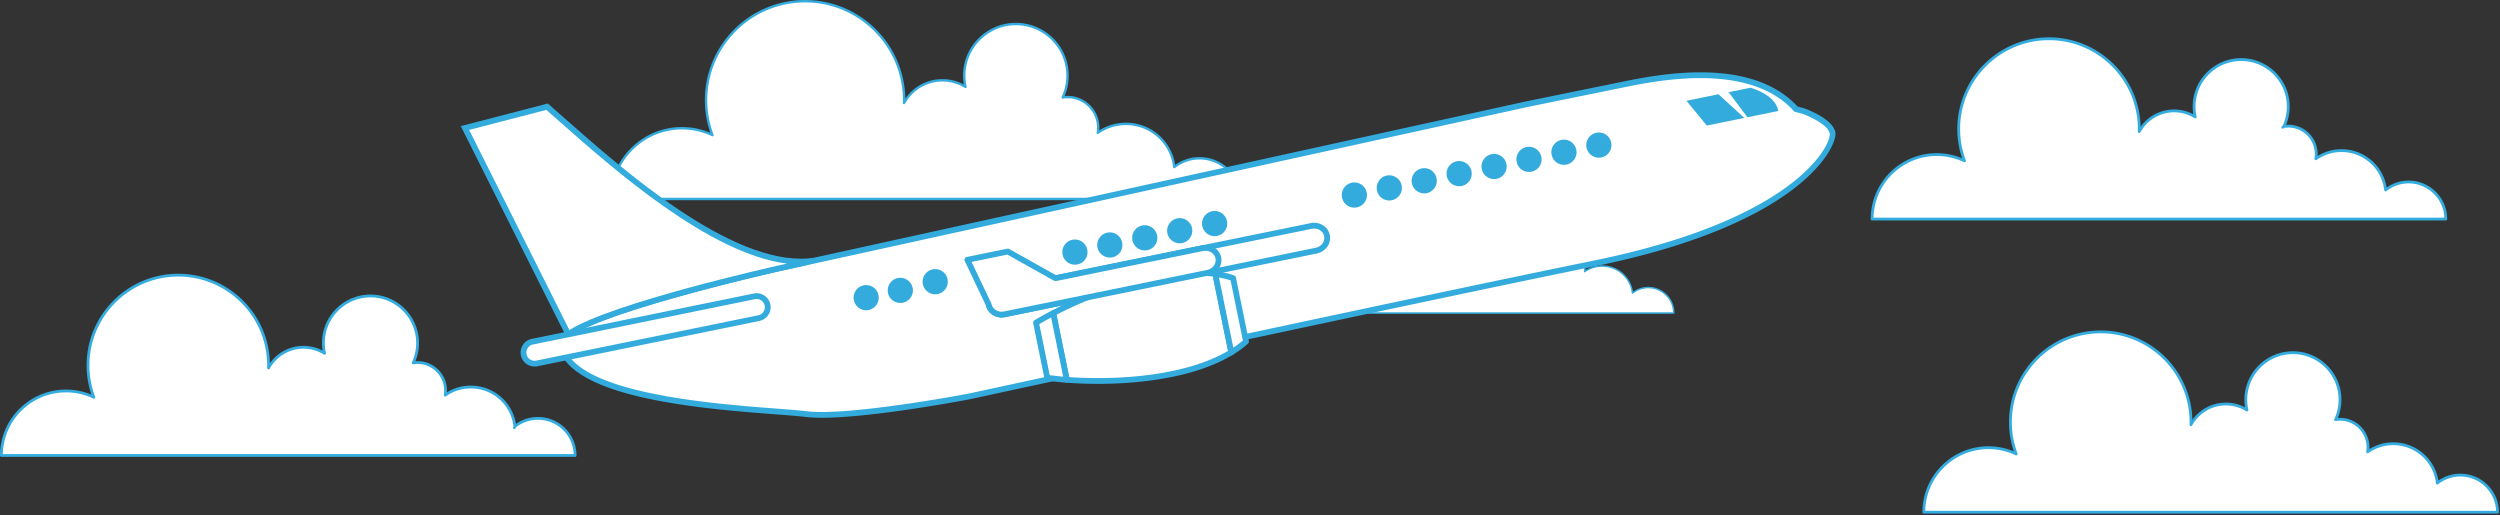 <svg viewBox="0 0 1310 270" xmlns="http://www.w3.org/2000/svg" fill-rule="evenodd" clip-rule="evenodd" stroke-linejoin="round" stroke-miterlimit="1.414"><rect x="0" y="0" width="1310" height="270" fill="#333333" stroke="none"/><path d="M649.915 104.263H320.208c0-20.466 16.616-37.063 37.117-37.063a36.96 36.96 0 0 1 16.006 3.615 51.653 51.653 0 0 1-3.35-18.366c0-28.616 23.228-51.814 51.883-51.814 28.658 0 51.891 23.198 51.891 51.814 0 .512-.005 1.028-.029 1.539 3.883-7.09 11.414-11.9 20.078-11.9 4.451 0 8.599 1.272 12.117 3.468-.43-1.912-.662-3.9-.662-5.939 0-14.927 12.12-27.025 27.072-27.025 14.946 0 27.062 12.098 27.062 27.025 0 4.091-.91 7.97-2.54 11.446.828-.128 1.675-.2 2.54-.2 8.881 0 16.078 7.189 16.078 16.056 0 .914-.079 1.813-.223 2.68a25.429 25.429 0 0 1 14.734-4.676c13.134 0 23.935 9.901 25.343 22.632a21.274 21.274 0 0 1 13.252-4.605c11.786 0 21.338 9.544 21.338 21.313" fill="#fff" fill-rule="nonzero"/><path d="M320.85 103.626h328.419c-.339-11.108-9.49-20.041-20.692-20.041-4.72 0-9.166 1.545-12.858 4.468a.637.637 0 0 1-1.027-.429c-1.391-12.579-12.012-22.065-24.708-22.065a24.738 24.738 0 0 0-14.369 4.559.638.638 0 0 1-.995-.624c.143-.852.216-1.719.216-2.576 0-9.295-8.214-16.732-17.884-15.227a.628.628 0 0 1-.609-.247.639.639 0 0 1-.066-.652 26.1 26.1 0 0 0 2.48-11.176c0-14.55-11.855-26.388-26.426-26.388-14.577 0-26.435 11.838-26.435 26.388 0 1.942.217 3.894.646 5.801a.64.64 0 0 1-.253.658.639.639 0 0 1-.706.02 22.25 22.25 0 0 0-31.298 8.198.646.646 0 0 1-.732.308.638.638 0 0 1-.462-.643c.024-.501.029-1.008.029-1.509 0-28.22-22.995-51.178-51.255-51.178-28.258 0-51.248 22.958-51.248 51.178a50.923 50.923 0 0 0 3.309 18.14.639.639 0 0 1-.163.694.64.64 0 0 1-.706.106c-4.925-2.358-10.218-3.553-15.731-3.553-19.903 0-36.134 15.997-36.476 35.79m329.064 1.273H320.209a.636.636 0 0 1-.635-.637c0-20.787 16.935-37.699 37.752-37.699 5.19 0 10.192 1.025 14.892 3.047a52.21 52.21 0 0 1-2.873-17.161c0-28.922 23.56-52.451 52.52-52.451 28.712 0 52.118 23.122 52.522 51.698a23.518 23.518 0 0 1 19.416-10.245 23.5 23.5 0 0 1 11.22 2.845 27.767 27.767 0 0 1-.399-4.68c0-15.252 12.428-27.66 27.707-27.66 15.273 0 27.697 12.408 27.697 27.66 0 3.717-.718 7.303-2.137 10.678.508-.045 1.01-.068 1.502-.068 9.216 0 16.714 7.488 16.714 16.692 0 .459-.018.919-.057 1.379a25.998 25.998 0 0 1 13.934-4.011c12.974 0 23.888 9.427 25.829 22.104 3.736-2.671 8.126-4.077 12.764-4.077 12.116 0 21.972 9.846 21.972 21.949a.636.636 0 0 1-.635.637" fill="#34acdf" fill-rule="nonzero"/><path d="M877.06 164.021H670.832c0-12.801 10.394-23.182 23.216-23.182 3.587 0 6.981.81 10.012 2.261a32.331 32.331 0 0 1-2.095-11.488c0-17.899 14.529-32.409 32.452-32.409 17.925 0 32.457 14.51 32.457 32.409 0 .32-.003.643-.018.963 2.429-4.435 7.139-7.444 12.558-7.444 2.785 0 5.379.796 7.58 2.17a16.92 16.92 0 0 1-.414-3.715c0-9.337 7.581-16.904 16.932-16.904 9.35 0 16.928 7.567 16.928 16.904 0 2.559-.569 4.985-1.589 7.159.518-.08 1.048-.125 1.589-.125 5.555 0 10.057 4.497 10.057 10.043 0 .571-.05 1.134-.14 1.676a15.901 15.901 0 0 1 9.217-2.925c8.214 0 14.969 6.193 15.85 14.156a13.31 13.31 0 0 1 8.289-2.88c7.373 0 13.347 5.969 13.347 13.331" fill="#fff" fill-rule="nonzero"/><path d="M671.232 163.623h205.422c-.211-6.948-5.937-12.535-12.943-12.535a12.83 12.83 0 0 0-8.042 2.795.395.395 0 0 1-.4.054.395.395 0 0 1-.242-.323c-.869-7.868-7.515-13.802-15.456-13.802a15.47 15.47 0 0 0-8.986 2.852.397.397 0 0 1-.622-.39 9.939 9.939 0 0 0 .133-1.611c0-5.319-4.333-9.645-9.659-9.645-.496 0-1.01.04-1.527.12a.402.402 0 0 1-.378-.154.396.396 0 0 1-.044-.408 16.325 16.325 0 0 0 1.552-6.99c0-9.101-7.414-16.506-16.529-16.506-9.117 0-16.535 7.405-16.535 16.506 0 1.213.135 2.434.403 3.627a.395.395 0 0 1-.158.412.393.393 0 0 1-.439.013 13.92 13.92 0 0 0-19.579 5.128.399.399 0 0 1-.747-.211c.015-.314.017-.63.017-.943 0-17.651-14.381-32.011-32.057-32.011-17.675 0-32.055 14.36-32.055 32.011 0 3.91.695 7.727 2.07 11.346a.401.401 0 0 1-.104.435.397.397 0 0 1-.441.065 22.607 22.607 0 0 0-9.84-2.221c-12.449 0-22.602 10.005-22.814 22.386m205.826.796H670.831a.399.399 0 0 1-.399-.398c0-13.002 10.593-23.58 23.614-23.58 3.248 0 6.377.64 9.317 1.905a32.648 32.648 0 0 1-1.799-10.734c0-18.09 14.738-32.807 32.852-32.807 17.96 0 32.599 14.463 32.85 32.338a14.715 14.715 0 0 1 19.165-4.63 17.259 17.259 0 0 1-.251-2.927c0-9.541 7.775-17.302 17.331-17.302 9.554 0 17.325 7.761 17.325 17.302 0 2.322-.45 4.566-1.337 6.679.317-.029.63-.043.938-.043 5.766 0 10.455 4.683 10.455 10.441 0 .286-.012.574-.035.862a16.257 16.257 0 0 1 8.714-2.509c8.116 0 14.943 5.897 16.157 13.826a13.618 13.618 0 0 1 7.983-2.55c7.579 0 13.746 6.159 13.746 13.729 0 .22-.179.398-.399.398" fill="#34acdf" fill-rule="nonzero"/><path d="M1308.7 268.391h-300.617c0-18.66 15.151-33.793 33.843-33.793a33.703 33.703 0 0 1 14.593 3.296 47.09 47.09 0 0 1-3.054-16.745c0-26.091 21.178-47.243 47.305-47.243 26.13 0 47.313 21.152 47.313 47.243 0 .466-.005.937-.028 1.403 3.541-6.465 10.408-10.85 18.307-10.85 4.059 0 7.841 1.159 11.049 3.162a24.616 24.616 0 0 1-.605-5.415c0-13.61 11.052-24.641 24.684-24.641 13.628 0 24.675 11.031 24.675 24.641 0 3.73-.829 7.266-2.316 10.436a15.09 15.09 0 0 1 2.316-.183c8.097 0 14.659 6.555 14.659 14.64 0 .833-.072 1.653-.203 2.444a23.176 23.176 0 0 1 13.434-4.264c11.975 0 21.823 9.028 23.107 20.635a19.394 19.394 0 0 1 12.082-4.199c10.747 0 19.456 8.702 19.456 19.433" fill="#fff" fill-rule="nonzero"/><path d="M1008.83 267.652h299.116c-.39-9.967-8.63-17.954-18.702-17.954a18.547 18.547 0 0 0-11.624 4.039.74.74 0 0 1-1.194-.498c-1.257-11.389-10.875-19.978-22.369-19.978a22.388 22.388 0 0 0-13.008 4.128.74.74 0 0 1-1.157-.724c.129-.774.194-1.556.194-2.323 0-8.382-7.459-15.073-16.122-13.727a.731.731 0 0 1-.704-.286.736.736 0 0 1-.078-.758 23.672 23.672 0 0 0 2.243-10.122c0-13.18-10.736-23.902-23.934-23.902-13.202 0-23.944 10.722-23.944 23.902 0 1.755.196 3.522.585 5.254a.74.74 0 0 1-1.115.788 20.135 20.135 0 0 0-28.314 7.416.739.739 0 0 1-1.384-.389c.02-.455.026-.914.026-1.369 0-25.642-20.893-46.504-46.574-46.504-25.677 0-46.568 20.862-46.568 46.504 0 5.68 1.012 11.225 3.006 16.483a.738.738 0 0 1-1.01.929c-4.469-2.139-9.27-3.223-14.274-3.223-18.006 0-32.701 14.428-33.095 32.314m299.869 1.479h-300.616a.74.74 0 0 1-.739-.74c0-19.04 15.513-34.531 34.581-34.531 4.634 0 9.104.891 13.314 2.651a47.788 47.788 0 0 1-2.514-15.362c0-26.457 21.553-47.981 48.046-47.981 26.101 0 47.409 20.89 48.038 46.805a21.605 21.605 0 0 1 17.553-9.01c3.506 0 6.94.847 10.023 2.462a25.324 25.324 0 0 1-.317-3.976c0-13.994 11.405-25.379 25.423-25.379 14.012 0 25.412 11.385 25.412 25.379 0 3.32-.626 6.529-1.861 9.556 8.98-.676 16.522 6.487 16.522 15.337 0 .318-.009.637-.031.958a23.868 23.868 0 0 1 12.524-3.517c11.824 0 21.783 8.528 23.667 20.037 3.388-2.36 7.345-3.6 11.52-3.6 11.135 0 20.194 9.048 20.194 20.171a.74.74 0 0 1-.739.74" fill="#34acdf" fill-rule="nonzero"/><path d="M1281.59 114.796H980.974c0-18.66 15.15-33.792 33.842-33.792 5.228 0 10.174 1.18 14.593 3.295a47.11 47.11 0 0 1-3.053-16.745c0-26.091 21.177-47.243 47.305-47.243 26.129 0 47.312 21.152 47.312 47.243 0 .466-.004.937-.027 1.403 3.541-6.464 10.407-10.85 18.306-10.85 4.06 0 7.841 1.16 11.049 3.162a24.662 24.662 0 0 1-.604-5.415c0-13.61 11.051-24.64 24.684-24.64 13.628 0 24.674 11.03 24.674 24.64 0 3.73-.829 7.267-2.316 10.436a15.11 15.11 0 0 1 2.316-.182c8.097 0 14.659 6.554 14.659 14.639 0 .833-.071 1.653-.202 2.444a23.177 23.177 0 0 1 13.433-4.264c11.975 0 21.824 9.028 23.107 20.635a19.4 19.4 0 0 1 12.083-4.199c10.747 0 19.455 8.702 19.455 19.433" fill="#fff" fill-rule="nonzero"/><path d="M981.72 114.057h299.116c-.39-9.967-8.63-17.955-18.702-17.955a18.547 18.547 0 0 0-11.624 4.039.74.74 0 0 1-1.194-.498c-1.259-11.389-10.877-19.978-22.371-19.978a22.384 22.384 0 0 0-13.006 4.128.74.74 0 0 1-1.157-.724c.127-.766.192-1.548.192-2.322 0-8.38-7.375-15.082-16.122-13.728a.739.739 0 1 1-.782-1.043 23.665 23.665 0 0 0 2.245-10.123c0-13.179-10.738-23.901-23.936-23.901-13.202 0-23.944 10.722-23.944 23.901 0 1.757.196 3.525.587 5.253a.742.742 0 0 1-1.115.789 20.137 20.137 0 0 0-28.316 7.416.737.737 0 0 1-1.384-.392c.022-.454.026-.912.026-1.366 0-25.642-20.893-46.503-46.574-46.503-25.677 0-46.566 20.861-46.566 46.503a46.263 46.263 0 0 0 3.006 16.483.737.737 0 0 1-1.01.929c-4.469-2.139-9.272-3.223-14.274-3.223-18.006 0-32.701 14.429-33.095 32.315m299.869 1.478H980.973a.74.74 0 0 1-.739-.739c0-19.041 15.513-34.532 34.581-34.532 4.634 0 9.104.891 13.312 2.651a47.796 47.796 0 0 1-2.512-15.362c0-26.457 21.553-47.981 48.044-47.981 26.103 0 47.411 20.888 48.039 46.805a21.601 21.601 0 0 1 17.552-9.009c3.507 0 6.938.846 10.023 2.461a25.295 25.295 0 0 1-.317-3.976c0-13.994 11.405-25.379 25.423-25.379 14.014 0 25.414 11.385 25.414 25.379 0 3.319-.626 6.527-1.863 9.557 9.032-.679 16.52 6.487 16.522 15.337 0 .318-.009.638-.029.958a23.85 23.85 0 0 1 12.522-3.517c11.822 0 21.783 8.527 23.669 20.036 3.388-2.359 7.345-3.6 11.52-3.6 11.135 0 20.194 9.049 20.194 20.172a.74.74 0 0 1-.739.739" fill="#34acdf" fill-rule="nonzero"/><path d="M301.349 238.663H.733c0-18.66 15.15-33.792 33.843-33.792 5.227 0 10.173 1.18 14.593 3.295a47.09 47.09 0 0 1-3.054-16.745c0-26.091 21.178-47.243 47.305-47.243 26.129 0 47.313 21.152 47.313 47.243 0 .466-.005.937-.028 1.403 3.541-6.465 10.407-10.85 18.307-10.85 4.059 0 7.841 1.16 11.048 3.162a24.662 24.662 0 0 1-.604-5.415c0-13.61 11.051-24.641 24.684-24.641 13.628 0 24.675 11.031 24.675 24.641 0 3.73-.829 7.267-2.317 10.436a15.114 15.114 0 0 1 2.317-.182c8.097 0 14.659 6.554 14.659 14.639 0 .833-.072 1.653-.203 2.444a23.183 23.183 0 0 1 13.434-4.264c11.975 0 21.823 9.028 23.107 20.635a19.391 19.391 0 0 1 12.082-4.199c10.747 0 19.455 8.702 19.455 19.433" fill="#fff" fill-rule="nonzero"/><path d="M1.481 237.924h299.116c-.39-9.967-8.63-17.955-18.702-17.955-4.267 0-8.287 1.397-11.624 4.04a.74.74 0 1 1-1.194-.498c-1.259-11.39-10.877-19.978-22.371-19.978a22.388 22.388 0 0 0-13.008 4.128.74.74 0 0 1-1.157-.724c.129-.775.194-1.556.194-2.323-.002-8.384-7.471-15.072-16.122-13.727a.73.73 0 0 1-.706-.287.743.743 0 0 1-.076-.757 23.66 23.66 0 0 0 2.245-10.122c0-13.179-10.738-23.901-23.936-23.901-13.202 0-23.943 10.722-23.943 23.901 0 1.757.195 3.525.586 5.253a.742.742 0 0 1-1.114.789 20.134 20.134 0 0 0-28.316 7.416.742.742 0 0 1-.848.357.74.74 0 0 1-.537-.746c.02-.455.026-.914.026-1.369 0-25.643-20.893-46.504-46.574-46.504-25.676 0-46.565 20.861-46.565 46.504 0 5.683 1.01 11.228 3.004 16.483a.742.742 0 0 1-.19.806.736.736 0 0 1-.82.122c-4.467-2.138-9.269-3.223-14.273-3.223-18.006 0-32.7 14.429-33.095 32.315m299.869 1.478H.734a.74.74 0 0 1-.739-.739c0-19.041 15.514-34.531 34.581-34.531 4.635 0 9.104.891 13.312 2.65a47.807 47.807 0 0 1-2.511-15.361c0-26.457 21.552-47.982 48.043-47.982 26.103 0 47.412 20.889 48.039 46.806a21.6 21.6 0 0 1 17.553-9.01 21.6 21.6 0 0 1 10.022 2.461 25.272 25.272 0 0 1-.316-3.975c0-13.994 11.404-25.379 25.422-25.379 14.014 0 25.414 11.385 25.414 25.379 0 3.318-.625 6.527-1.862 9.557 9.035-.669 16.519 6.486 16.521 15.336 0 .317-.009.637-.031.958a23.877 23.877 0 0 1 12.524-3.517c11.822 0 21.783 8.527 23.669 20.036 3.386-2.358 7.343-3.599 11.52-3.599 11.136 0 20.194 9.049 20.194 20.171a.74.74 0 0 1-.739.739" fill="#34acdf" fill-rule="nonzero"/><path d="M293.95 180.76c6.453 31.569 105.508 33.407 128.389 36.221 22.869 2.772 85.683-9.284 85.683-9.284s220.339-47.793 327.443-69.669c107.09-21.857 126.095-61.951 124.783-68.414-1.332-6.455-15.35-11.443-15.35-11.443l-3.798-.975c-6.026-6.704-13.689-11.114-22.107-13.839-23.106-7.515-51.779-2.478-67.132.665-20.866 4.259-51.705 10.55-51.705 10.55l-379.311 83.263-12.542 2.738s-90.481 20.239-110.525 34.598c-2.771 2.01-4.182 3.867-3.828 5.589" fill="#fff" fill-rule="nonzero"/><path d="M891 40.927c-14.089 0-27.984 2.363-38.83 4.583l-51.705 10.55-379.288 83.259-12.546 2.738c-.894.2-90.398 20.333-109.963 34.349-2.274 1.649-3.424 3.089-3.226 4.048v.003c5.218 25.52 76.922 31.01 111.379 33.648 6.761.518 12.103.927 15.708 1.371 22.362 2.706 84.586-9.149 85.212-9.269 2.169-.47 221.536-48.038 327.425-69.666 107.133-21.865 124.659-61.412 123.599-66.623-.95-4.605-10.695-9.008-14.371-10.316l-3.665-.935a1.518 1.518 0 0 1-.753-.455c-5.44-6.053-12.656-10.565-21.444-13.41-8.7-2.829-18.159-3.875-27.532-3.875m-460.362 177.99c-3.181 0-6.041-.133-8.477-.428-3.539-.435-8.849-.842-15.571-1.356-37.901-2.903-108.445-8.305-114.12-36.068v.002c-.702-3.408 3.155-6.205 4.424-7.124 20.071-14.378 107.377-34.021 111.083-34.851l12.55-2.739L799.836 53.09l51.726-10.555c18.395-3.764 45.45-7.925 67.906-.621 9.136 2.958 16.69 7.642 22.455 13.926l3.356.862c1.65.58 14.999 5.52 16.46 12.607 1.351 6.643-16.145 47.793-125.966 70.207-105.871 21.624-325.22 69.187-327.424 69.665-2.331.448-51.06 9.734-77.711 9.736" fill="#33abdd" fill-rule="nonzero"/><g transform="translate(293.972 183.515)" opacity=".41"><clipPath id="a"><path clip-rule="nonzero" d="M-.055-6.426h12.49V3.758H-.055z"/></clipPath><g clip-path="url(#a)"><path d="M0-2.668C.453-.384 1.424 1.751 2.815 3.758l9.62-1.985C7.946-.616 4.261-3.313 1.664-6.426.349-5.114-.247-3.88 0-2.668" fill="#4c757e" fill-rule="nonzero"/></g></g><path d="M905.817 48.304l9.824 13.145 16.188-3.3c-1.238-6.305-7.584-9.94-14.545-12.193l-11.467 2.348zM883.69 52.82l10.679 12.974 19.65-4.013-13.529-12.395-16.8 3.434z" fill="#33abdd" fill-rule="nonzero"/><path d="M518.104 159.653c.741 3.565 4.446 5.825 8.279 5.043l163.325-33.371c3.847-.775 6.36-4.3 5.624-7.879-.716-3.567-4.417-5.823-8.27-5.031l-163.31 33.355c-3.852.776-6.36 4.296-5.648 7.883" fill="#fff" fill-rule="nonzero"/><path d="M519.592 159.351c.572 2.74 3.479 4.469 6.488 3.857l163.323-33.37c1.538-.31 2.886-1.198 3.706-2.438.731-1.106.992-2.401.735-3.648-.249-1.243-.992-2.324-2.09-3.051-1.245-.825-2.848-1.115-4.387-.799l-163.31 33.355c-3.009.606-5.009 3.339-4.465 6.094m5.276 7.016c-3.951 0-7.461-2.604-8.251-6.406l-.002-.013c-.873-4.395 2.194-8.731 6.837-9.666l163.306-33.355c2.331-.478 4.761-.025 6.673 1.242 1.776 1.177 2.98 2.945 3.388 4.978.419 2.036.002 4.144-1.178 5.927-1.262 1.909-3.317 3.272-5.634 3.739l-163.319 33.369a9.023 9.023 0 0 1-1.82.185" fill="#33abdd" fill-rule="nonzero"/><path d="M551.88 164.101l7.111 34.916c26.898 2.057 63.588-.556 86.211-14.408l-8.384-41.039c-26.252-3.922-61.034 8.063-84.938 20.531" fill="#fff" fill-rule="nonzero"/><path d="M560.249 197.587c26.225 1.856 61.323-.813 83.251-13.726l-7.955-38.937c-25.274-3.332-58.586 7.984-81.949 19.997l6.653 32.666zm15.128 3.561c-5.751 0-11.311-.221-16.502-.618a1.52 1.52 0 0 1-1.373-1.211l-7.11-34.915a1.521 1.521 0 0 1 .787-1.649c24.147-12.595 59.408-24.642 85.862-20.687a1.52 1.52 0 0 1 1.263 1.198l8.384 41.039a1.517 1.517 0 0 1-.694 1.599c-18.433 11.287-46.269 15.244-70.617 15.244" fill="#33abdd" fill-rule="nonzero"/><path d="M636.819 143.57l8.384 41.04c2.841-1.709 5.407-3.57 7.724-5.648l-6.781-33.21a49.377 49.377 0 0 0-9.327-2.182" fill="#fff" fill-rule="nonzero"/><path d="M638.743 145.41l7.508 36.751a47.533 47.533 0 0 0 5.012-3.757l-6.43-31.486a47.819 47.819 0 0 0-6.09-1.508m6.459 40.718c-.208 0-.416-.043-.61-.129a1.51 1.51 0 0 1-.876-1.085l-8.385-41.04a1.516 1.516 0 0 1 1.69-1.808c3.32.45 6.555 1.207 9.614 2.25.51.174.89.605.998 1.133l6.779 33.21a1.517 1.517 0 0 1-.473 1.433c-2.353 2.112-4.955 4.015-7.955 5.819-.239.144-.51.217-.782.217" fill="#33abdd" fill-rule="nonzero"/><path d="M542.873 169.082l5.909 28.88c.957.136 1.928.248 2.938.349a87.02 87.02 0 0 0 3.588.394c1.242.151 2.434.262 3.683.312l-7.111-34.916a165.149 165.149 0 0 0-9.007 4.981" fill="#fff" fill-rule="nonzero"/><path d="M550.053 196.599c.596.073 1.2.14 1.817.202 1.142.141 2.35.291 3.564.391.598.073 1.148.132 1.672.179l-6.312-30.994a166.084 166.084 0 0 0-6.216 3.462l5.475 26.76zm8.938 3.936l-.061-.002a46.342 46.342 0 0 1-3.807-.321 88.19 88.19 0 0 1-3.59-.394c-.996-.1-1.988-.215-2.964-.353a1.516 1.516 0 0 1-1.273-1.199l-5.908-28.88a1.516 1.516 0 0 1 .712-1.61 166.962 166.962 0 0 1 9.089-5.026 1.519 1.519 0 0 1 2.179 1.048l7.111 34.916c.092.457-.03.932-.331 1.287-.29.339-.714.534-1.157.534" fill="#33abdd" fill-rule="nonzero"/><path d="M506.902 136.133l11.201 23.52c.741 3.565 4.446 5.825 8.279 5.043l106.38-21.743c3.843-.774 6.361-4.304 5.63-7.866-.731-3.577-4.418-5.828-8.275-5.047l-77.046 15.742-24.948-13.973-21.221 4.324z" fill="#fff" fill-rule="nonzero"/><path d="M509.109 137.233l10.365 21.768c.053.109.091.224.116.343.571 2.745 3.469 4.476 6.491 3.865l106.378-21.744c1.536-.308 2.884-1.197 3.708-2.439.731-1.104.992-2.394.739-3.633-.563-2.743-3.483-4.474-6.486-3.865l-77.045 15.741a1.517 1.517 0 0 1-1.045-.162l-24.455-13.698-18.766 3.824zm15.76 29.135c-3.887 0-7.344-2.519-8.21-6.218l-11.126-23.365a1.518 1.518 0 0 1 1.066-2.139l21.221-4.324a1.51 1.51 0 0 1 1.045.162l24.455 13.698 76.494-15.629c4.651-.943 9.171 1.852 10.065 6.231.417 2.034 0 4.136-1.18 5.918-1.266 1.91-3.32 3.273-5.636 3.739l-106.375 21.742a9.086 9.086 0 0 1-1.819.185" fill="#33abdd" fill-rule="nonzero"/><path d="M243.635 67.074l54.144 108.098c20.044-14.359 110.524-34.598 110.524-34.598l12.543-2.738 3.035-.932c-45.258 3.77-108.565-56.027-137.222-80.996l-43.024 11.166z" fill="#fff" fill-rule="nonzero"/><path d="M245.833 68.072l52.53 104.879c22.519-14.268 105.987-33.048 109.609-33.858l4.447-.971c-40.65-5.033-90.932-49.453-119.107-74.34-2.523-2.229-4.88-4.311-7.047-6.203l-40.432 10.493zm51.385 109.369L241.437 66.076l45.617-11.838.603.526c2.333 2.034 4.899 4.299 7.665 6.743 30.581 27.012 87.478 77.296 128.434 73.884l14.034-1.169-16.499 5.065-12.665 2.77c-.894.2-90.397 20.334-109.963 34.349l-1.445 1.035z" fill="#33abdd" fill-rule="nonzero"/><path d="M274.42 185.921a5.827 5.827 0 0 0 6.875 4.521l116.364-23.758a5.821 5.821 0 0 0 4.519-6.865 5.823 5.823 0 0 0-6.871-4.541l-116.359 23.767a5.83 5.83 0 0 0-4.528 6.876" fill="#fff" fill-rule="nonzero"/><path d="M275.908 185.618c.479 2.314 2.761 3.808 5.084 3.336l116.363-23.757a4.307 4.307 0 0 0 3.335-5.074c-.479-2.326-2.77-3.835-5.08-3.358l-116.359 23.768c-2.314.478-3.816 2.76-3.343 5.085m4.22 6.46c-3.412 0-6.481-2.391-7.195-5.85 0-.002 0-.003-.002-.005-.803-3.96 1.757-7.847 5.708-8.664l116.364-23.768c3.965-.808 7.844 1.757 8.66 5.722.812 3.954-1.743 7.837-5.696 8.658L281.6 191.929a7.338 7.338 0 0 1-1.472.149M831.343 77.35a6.602 6.602 0 0 0 7.785 5.147c3.566-.731 5.876-4.216 5.141-7.781a6.588 6.588 0 0 0-7.78-5.147c-3.566.736-5.867 4.22-5.146 7.781M813.055 81.091c.716 3.565 4.2 5.864 7.771 5.143 3.569-.729 5.875-4.219 5.144-7.783a6.622 6.622 0 0 0-7.785-5.147 6.592 6.592 0 0 0-5.13 7.787M794.751 84.841c.727 3.558 4.206 5.864 7.766 5.124a6.556 6.556 0 0 0 5.14-7.769 6.581 6.581 0 0 0-7.776-5.147 6.578 6.578 0 0 0-5.13 7.792M776.443 88.569a6.583 6.583 0 0 0 7.774 5.14 6.588 6.588 0 0 0 5.141-7.78c-.727-3.562-4.221-5.873-7.785-5.133-3.555.726-5.857 4.201-5.13 7.773M758.14 92.309a6.6 6.6 0 0 0 7.78 5.142 6.593 6.593 0 0 0 5.126-7.782 6.583 6.583 0 0 0-7.786-5.147c-3.55.725-5.86 4.22-5.12 7.787M739.827 96.045c.726 3.563 4.22 5.873 7.785 5.147 3.56-.731 5.866-4.216 5.145-7.787a6.589 6.589 0 0 0-7.771-5.141c-3.579.732-5.895 4.217-5.159 7.781M721.533 99.777a6.56 6.56 0 0 0 7.779 5.14c3.571-.712 5.877-4.206 5.146-7.77a6.61 6.61 0 0 0-7.79-5.148 6.58 6.58 0 0 0-5.135 7.778M703.22 103.532c.746 3.552 4.216 5.859 7.785 5.128 3.574-.722 5.876-4.211 5.15-7.788-.741-3.566-4.216-5.873-7.789-5.137-3.566.731-5.872 4.215-5.146 7.797M630.012 118.466c.726 3.572 4.22 5.883 7.78 5.157a6.602 6.602 0 0 0 5.145-7.788 6.612 6.612 0 0 0-7.785-5.149c-3.565.731-5.871 4.215-5.14 7.78M611.713 122.208a6.6 6.6 0 0 0 7.775 5.147c3.575-.729 5.881-4.209 5.146-7.773-.736-3.577-4.231-5.873-7.775-5.143a6.584 6.584 0 0 0-5.146 7.769M593.424 125.948c.707 3.572 4.187 5.873 7.771 5.142 3.565-.721 5.857-4.22 5.13-7.782-.726-3.556-4.211-5.859-7.78-5.147-3.559.738-5.876 4.218-5.121 7.787M575.097 129.688c.735 3.557 4.216 5.871 7.78 5.147 3.566-.726 5.871-4.221 5.13-7.795-.716-3.562-4.196-5.863-7.77-5.132-3.57.726-5.867 4.21-5.14 7.78M556.789 133.416c.74 3.574 4.216 5.888 7.794 5.142a6.55 6.55 0 0 0 5.131-7.773 6.579 6.579 0 0 0-7.762-5.148c-3.578.742-5.875 4.221-5.163 7.779M483.582 148.942c.751 3.561 4.216 5.873 7.79 5.127 3.575-.717 5.867-4.201 5.141-7.778a6.578 6.578 0 0 0-7.785-5.134c-3.555.725-5.867 4.21-5.146 7.785M465.296 153.479c.732 3.579 4.216 5.859 7.776 5.143 3.575-.734 5.88-4.214 5.155-7.774a6.61 6.61 0 0 0-7.795-5.147c-3.556.731-5.862 4.216-5.136 7.778M447.433 157.296a6.583 6.583 0 0 0 7.767 5.148c3.564-.729 5.866-4.218 5.121-7.778-.708-3.579-4.188-5.864-7.757-5.143-3.565.717-5.881 4.211-5.131 7.773" fill="#33abdd" fill-rule="nonzero"/></svg>